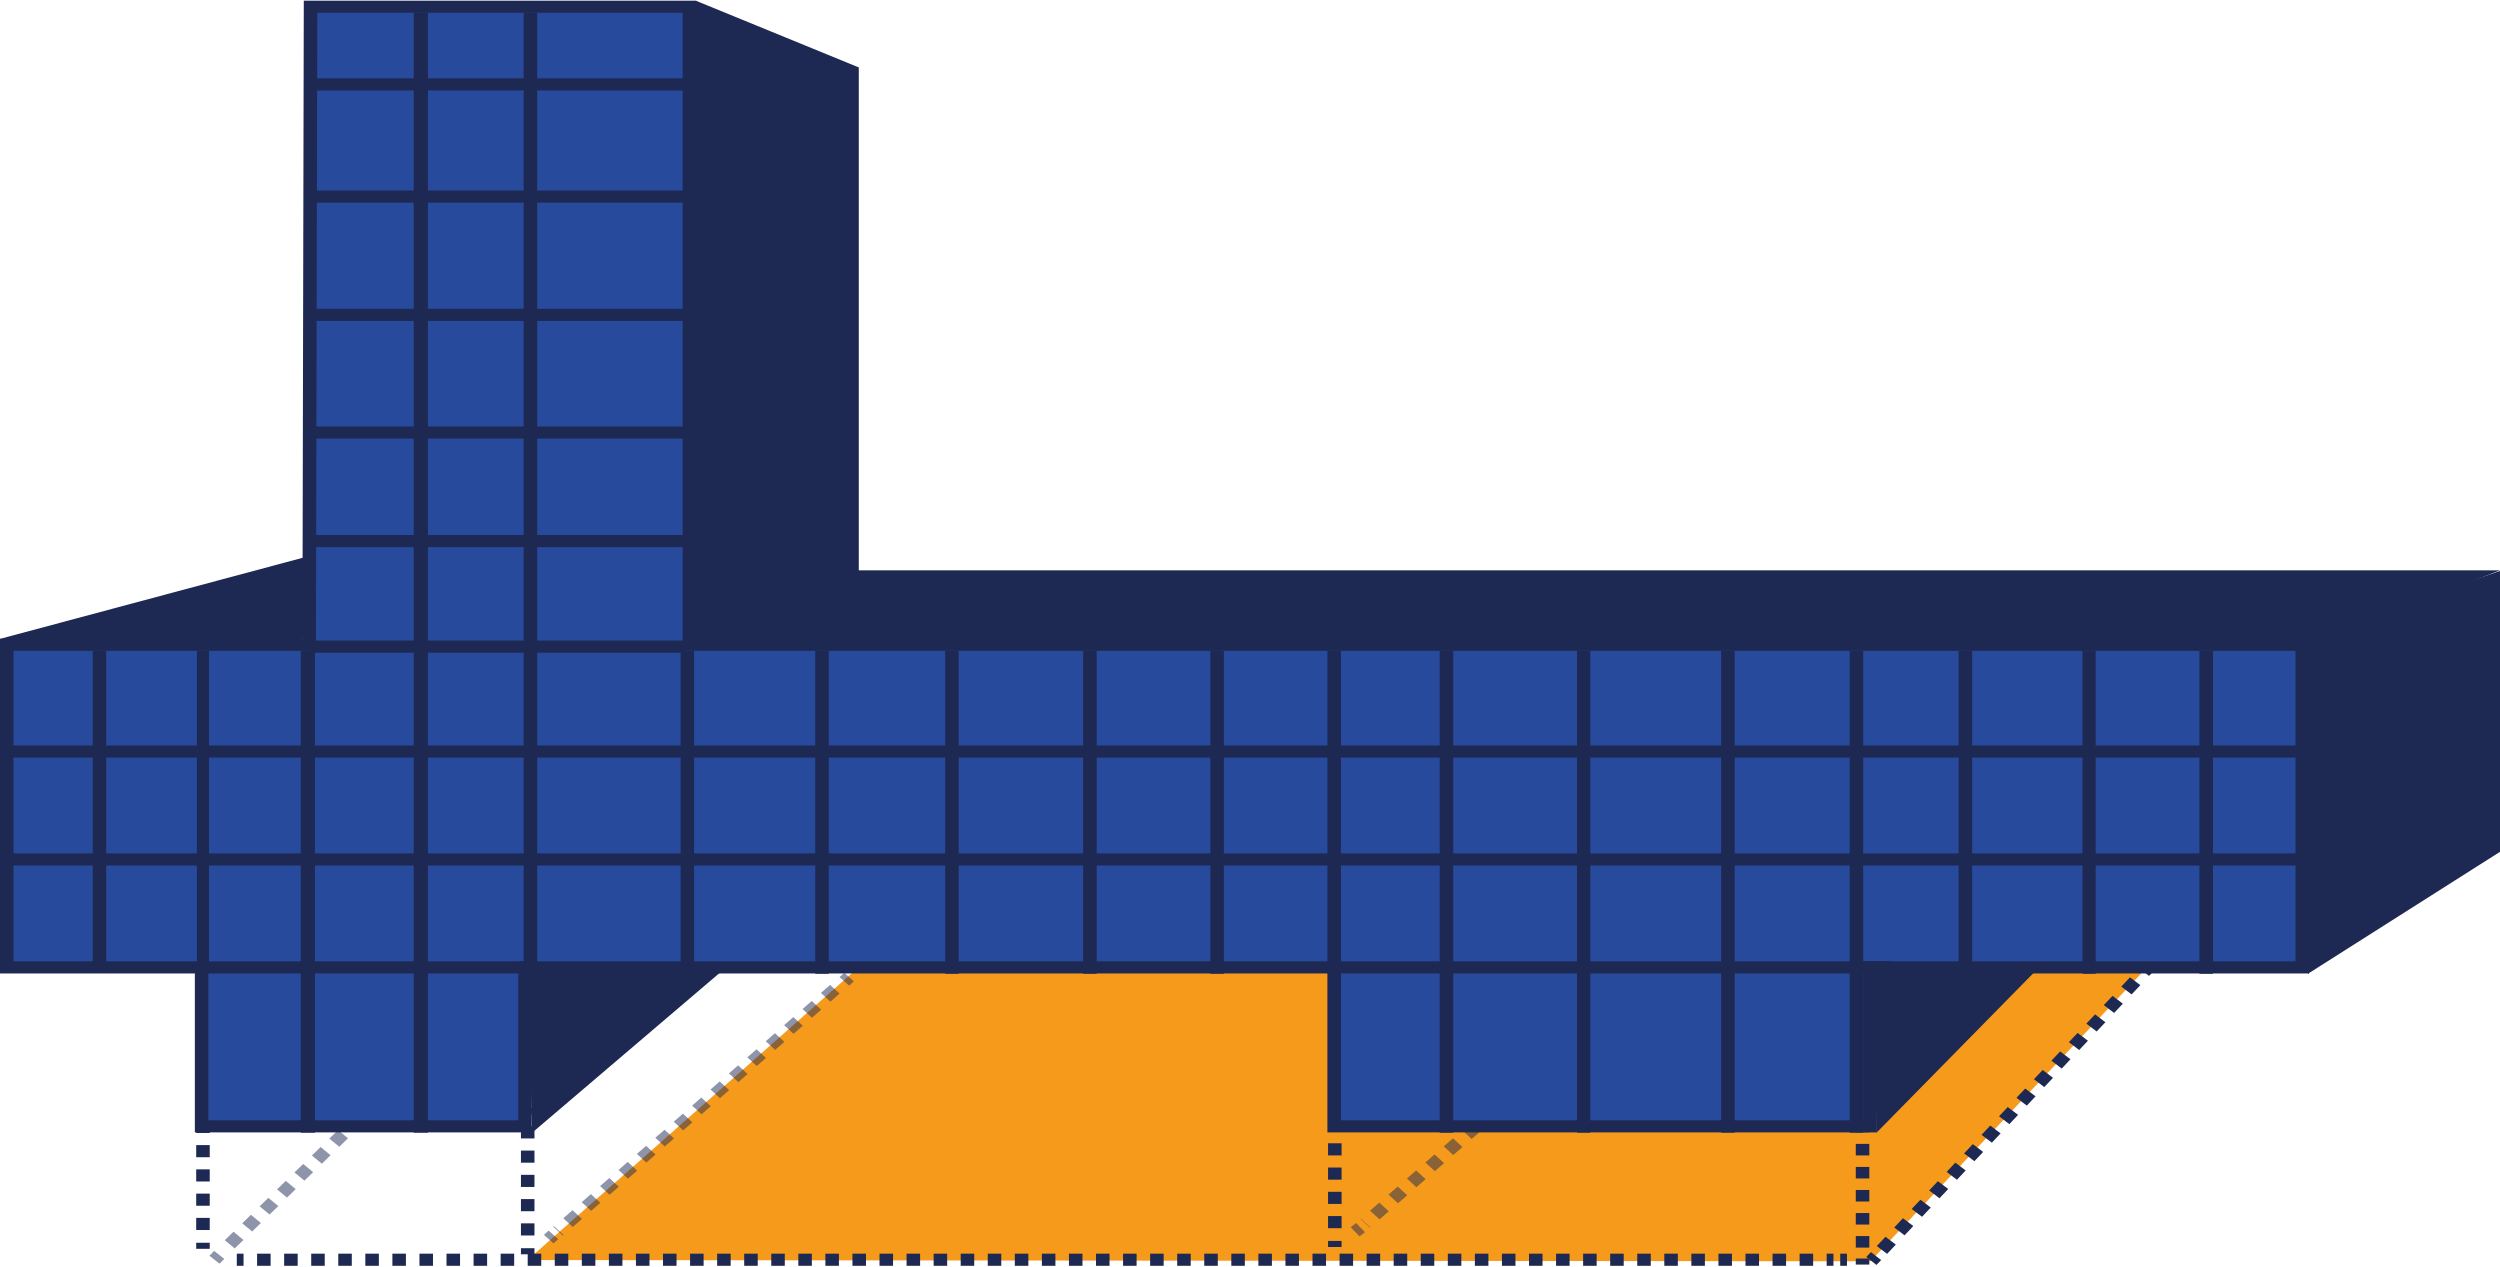 <?xml version="1.0" encoding="UTF-8"?>
<svg xmlns="http://www.w3.org/2000/svg" xmlns:xlink="http://www.w3.org/1999/xlink" width="371px" height="188px" viewBox="0 0 371 188" version="1.1">
<defs>
<filter id="alpha" filterUnits="objectBoundingBox" x="0%" y="0%" width="100%" height="100%">
  <feColorMatrix type="matrix" in="SourceGraphic" values="0 0 0 0 1 0 0 0 0 1 0 0 0 0 1 0 0 0 1 0"/>
</filter>
<mask id="mask0">
  <g filter="url(#alpha)">
<rect x="0" y="0" width="371" height="188" style="fill:rgb(0%,0%,0%);fill-opacity:0.502;stroke:none;"/>
  </g>
</mask>
<clipPath id="clip1">
  <rect x="0" y="0" width="371" height="188"/>
</clipPath>
<g id="surface5" clip-path="url(#clip1)">
<path style="fill:none;stroke-width:2;stroke-linecap:butt;stroke-linejoin:miter;stroke:rgb(11.373%,16.078%,32.549%);stroke-opacity:1;stroke-miterlimit:4;" d="M 52.701 184.699 L 52.001 185.401 " transform="matrix(1.004,0,0,0.9,0,0.104)"/>
<path style="fill:none;stroke-width:2;stroke-linecap:butt;stroke-linejoin:miter;stroke:rgb(11.373%,16.078%,32.549%);stroke-opacity:1;stroke-dasharray:1.9,1.9;stroke-miterlimit:4;" d="M 50.701 186.898 L 33.001 206.099 " transform="matrix(1.004,0,0,0.9,0,0.104)"/>
<path style="fill:none;stroke-width:2;stroke-linecap:butt;stroke-linejoin:miter;stroke:rgb(11.373%,16.078%,32.549%);stroke-opacity:1;stroke-miterlimit:4;" d="M 32.402 206.802 L 31.701 207.6 " transform="matrix(1.004,0,0,0.9,0,0.104)"/>
</g>
<mask id="mask1">
  <g filter="url(#alpha)">
<rect x="0" y="0" width="371" height="188" style="fill:rgb(0%,0%,0%);fill-opacity:0.502;stroke:none;"/>
  </g>
</mask>
<clipPath id="clip2">
  <rect x="0" y="0" width="371" height="188"/>
</clipPath>
<g id="surface8" clip-path="url(#clip2)">
<path style="fill:none;stroke-width:2;stroke-linecap:butt;stroke-linejoin:miter;stroke:rgb(11.373%,16.078%,32.549%);stroke-opacity:1;stroke-miterlimit:4;" d="M 125.5 160.999 L 124.799 161.702 " transform="matrix(1.004,0,0,0.9,0,0.104)"/>
<path style="fill:none;stroke-width:2;stroke-linecap:butt;stroke-linejoin:miter;stroke:rgb(11.373%,16.078%,32.549%);stroke-opacity:1;stroke-dasharray:1.9,1.9;stroke-miterlimit:4;" d="M 123.398 162.999 L 82.499 202.901 " transform="matrix(1.004,0,0,0.9,0,0.104)"/>
<path style="fill:none;stroke-width:2;stroke-linecap:butt;stroke-linejoin:miter;stroke:rgb(11.373%,16.078%,32.549%);stroke-opacity:1;stroke-miterlimit:4;" d="M 81.798 203.5 L 81.102 204.198 " transform="matrix(1.004,0,0,0.9,0,0.104)"/>
</g>
<mask id="mask2">
  <g filter="url(#alpha)">
<rect x="0" y="0" width="371" height="188" style="fill:rgb(0%,0%,0%);fill-opacity:0.502;stroke:none;"/>
  </g>
</mask>
<clipPath id="clip3">
  <rect x="0" y="0" width="371" height="188"/>
</clipPath>
<g id="surface11" clip-path="url(#clip3)">
<path style="fill:none;stroke-width:2;stroke-linecap:butt;stroke-linejoin:miter;stroke:rgb(11.373%,16.078%,32.549%);stroke-opacity:1;stroke-miterlimit:4;" d="M 244.799 159.701 L 244.099 160.4 " transform="matrix(1.004,0,0,0.9,0,0.104)"/>
<path style="fill:none;stroke-width:2;stroke-linecap:butt;stroke-linejoin:miter;stroke:rgb(11.373%,16.078%,32.549%);stroke-opacity:1;stroke-dasharray:1.9,1.9;stroke-miterlimit:4;" d="M 242.701 161.801 L 201.798 201.599 " transform="matrix(1.004,0,0,0.9,0,0.104)"/>
<path style="fill:none;stroke-width:2;stroke-linecap:butt;stroke-linejoin:miter;stroke:rgb(11.373%,16.078%,32.549%);stroke-opacity:1;stroke-miterlimit:4;" d="M 201.101 202.302 L 200.3 203.001 " transform="matrix(1.004,0,0,0.9,0,0.104)"/>
</g>
<clipPath id="clip4">
  <path d="M 44 95 L 103 95 L 103 97 L 44 97 Z M 44 95 "/>
</clipPath>
<clipPath id="clip5">
  <path d="M 46.062 1.902 L 102.258 1.902 L 102.258 96.609 L 341.496 96.609 L 341.496 144.504 L 277.371 144.504 L 277.371 168.09 L 197.895 168.09 L 197.895 144.504 L 77.871 144.504 L 77.871 168.09 L 29.906 168.09 L 29.906 144.504 L 1.004 144.504 L 1.004 96.609 L 45.859 96.609 Z M 46.062 1.902 "/>
</clipPath>
<clipPath id="clip6">
  <path d="M 1 110 L 342 110 L 342 113 L 1 113 Z M 1 110 "/>
</clipPath>
<clipPath id="clip7">
  <path d="M 46.062 1.902 L 102.258 1.902 L 102.258 96.609 L 341.496 96.609 L 341.496 144.504 L 277.371 144.504 L 277.371 168.09 L 197.895 168.09 L 197.895 144.504 L 77.871 144.504 L 77.871 168.09 L 29.906 168.09 L 29.906 144.504 L 1.004 144.504 L 1.004 96.609 L 45.859 96.609 Z M 46.062 1.902 "/>
</clipPath>
<clipPath id="clip8">
  <path d="M 1 126 L 342 126 L 342 129 L 1 129 Z M 1 126 "/>
</clipPath>
<clipPath id="clip9">
  <path d="M 46.062 1.902 L 102.258 1.902 L 102.258 96.609 L 341.496 96.609 L 341.496 144.504 L 277.371 144.504 L 277.371 168.09 L 197.895 168.09 L 197.895 144.504 L 77.871 144.504 L 77.871 168.09 L 29.906 168.09 L 29.906 144.504 L 1.004 144.504 L 1.004 96.609 L 45.859 96.609 Z M 46.062 1.902 "/>
</clipPath>
<clipPath id="clip10">
  <path d="M 13 94 L 16 94 L 16 145 L 13 145 Z M 13 94 "/>
</clipPath>
<clipPath id="clip11">
  <path d="M 46.062 1.902 L 102.258 1.902 L 102.258 96.609 L 341.496 96.609 L 341.496 144.504 L 277.371 144.504 L 277.371 168.09 L 197.895 168.09 L 197.895 144.504 L 77.871 144.504 L 77.871 168.09 L 29.906 168.09 L 29.906 144.504 L 1.004 144.504 L 1.004 96.609 L 45.859 96.609 Z M 46.062 1.902 "/>
</clipPath>
<clipPath id="clip12">
  <path d="M 44 1 L 47 1 L 47 169 L 44 169 Z M 44 1 "/>
</clipPath>
<clipPath id="clip13">
  <path d="M 46.062 1.902 L 102.258 1.902 L 102.258 96.609 L 341.496 96.609 L 341.496 144.504 L 277.371 144.504 L 277.371 168.09 L 197.895 168.09 L 197.895 144.504 L 77.871 144.504 L 77.871 168.09 L 29.906 168.09 L 29.906 144.504 L 1.004 144.504 L 1.004 96.609 L 45.859 96.609 Z M 46.062 1.902 "/>
</clipPath>
<clipPath id="clip14">
  <path d="M 29 88 L 32 88 L 32 146 L 29 146 Z M 29 88 "/>
</clipPath>
<clipPath id="clip15">
  <path d="M 46.062 1.902 L 102.258 1.902 L 102.258 96.609 L 341.496 96.609 L 341.496 144.504 L 277.371 144.504 L 277.371 168.09 L 197.895 168.09 L 197.895 144.504 L 77.871 144.504 L 77.871 168.09 L 29.906 168.09 L 29.906 144.504 L 1.004 144.504 L 1.004 96.609 L 45.859 96.609 Z M 46.062 1.902 "/>
</clipPath>
<clipPath id="clip16">
  <path d="M 61 1 L 64 1 L 64 169 L 61 169 Z M 61 1 "/>
</clipPath>
<clipPath id="clip17">
  <path d="M 46.062 1.902 L 102.258 1.902 L 102.258 96.609 L 341.496 96.609 L 341.496 144.504 L 277.371 144.504 L 277.371 168.09 L 197.895 168.09 L 197.895 144.504 L 77.871 144.504 L 77.871 168.09 L 29.906 168.09 L 29.906 144.504 L 1.004 144.504 L 1.004 96.609 L 45.859 96.609 Z M 46.062 1.902 "/>
</clipPath>
<clipPath id="clip18">
  <path d="M 77 1 L 80 1 L 80 156 L 77 156 Z M 77 1 "/>
</clipPath>
<clipPath id="clip19">
  <path d="M 46.062 1.902 L 102.258 1.902 L 102.258 96.609 L 341.496 96.609 L 341.496 144.504 L 277.371 144.504 L 277.371 168.09 L 197.895 168.09 L 197.895 144.504 L 77.871 144.504 L 77.871 168.09 L 29.906 168.09 L 29.906 144.504 L 1.004 144.504 L 1.004 96.609 L 45.859 96.609 Z M 46.062 1.902 "/>
</clipPath>
<clipPath id="clip20">
  <path d="M 100 95 L 103 95 L 103 146 L 100 146 Z M 100 95 "/>
</clipPath>
<clipPath id="clip21">
  <path d="M 46.062 1.902 L 102.258 1.902 L 102.258 96.609 L 341.496 96.609 L 341.496 144.504 L 277.371 144.504 L 277.371 168.09 L 197.895 168.09 L 197.895 144.504 L 77.871 144.504 L 77.871 168.09 L 29.906 168.09 L 29.906 144.504 L 1.004 144.504 L 1.004 96.609 L 45.859 96.609 Z M 46.062 1.902 "/>
</clipPath>
<clipPath id="clip22">
  <path d="M 120 92 L 123 92 L 123 146 L 120 146 Z M 120 92 "/>
</clipPath>
<clipPath id="clip23">
  <path d="M 46.062 1.902 L 102.258 1.902 L 102.258 96.609 L 341.496 96.609 L 341.496 144.504 L 277.371 144.504 L 277.371 168.09 L 197.895 168.09 L 197.895 144.504 L 77.871 144.504 L 77.871 168.09 L 29.906 168.09 L 29.906 144.504 L 1.004 144.504 L 1.004 96.609 L 45.859 96.609 Z M 46.062 1.902 "/>
</clipPath>
<clipPath id="clip24">
  <path d="M 160 92 L 163 92 L 163 147 L 160 147 Z M 160 92 "/>
</clipPath>
<clipPath id="clip25">
  <path d="M 46.062 1.902 L 102.258 1.902 L 102.258 96.609 L 341.496 96.609 L 341.496 144.504 L 277.371 144.504 L 277.371 168.09 L 197.895 168.09 L 197.895 144.504 L 77.871 144.504 L 77.871 168.09 L 29.906 168.09 L 29.906 144.504 L 1.004 144.504 L 1.004 96.609 L 45.859 96.609 Z M 46.062 1.902 "/>
</clipPath>
<clipPath id="clip26">
  <path d="M 140 94 L 143 94 L 143 147 L 140 147 Z M 140 94 "/>
</clipPath>
<clipPath id="clip27">
  <path d="M 46.062 1.902 L 102.258 1.902 L 102.258 96.609 L 341.496 96.609 L 341.496 144.504 L 277.371 144.504 L 277.371 168.09 L 197.895 168.09 L 197.895 144.504 L 77.871 144.504 L 77.871 168.09 L 29.906 168.09 L 29.906 144.504 L 1.004 144.504 L 1.004 96.609 L 45.859 96.609 Z M 46.062 1.902 "/>
</clipPath>
<clipPath id="clip28">
  <path d="M 179 94 L 182 94 L 182 147 L 179 147 Z M 179 94 "/>
</clipPath>
<clipPath id="clip29">
  <path d="M 46.062 1.902 L 102.258 1.902 L 102.258 96.609 L 341.496 96.609 L 341.496 144.504 L 277.371 144.504 L 277.371 168.09 L 197.895 168.09 L 197.895 144.504 L 77.871 144.504 L 77.871 168.09 L 29.906 168.09 L 29.906 144.504 L 1.004 144.504 L 1.004 96.609 L 45.859 96.609 Z M 46.062 1.902 "/>
</clipPath>
<clipPath id="clip30">
  <path d="M 196 92 L 199 92 L 199 147 L 196 147 Z M 196 92 "/>
</clipPath>
<clipPath id="clip31">
  <path d="M 46.062 1.902 L 102.258 1.902 L 102.258 96.609 L 341.496 96.609 L 341.496 144.504 L 277.371 144.504 L 277.371 168.09 L 197.895 168.09 L 197.895 144.504 L 77.871 144.504 L 77.871 168.09 L 29.906 168.09 L 29.906 144.504 L 1.004 144.504 L 1.004 96.609 L 45.859 96.609 Z M 46.062 1.902 "/>
</clipPath>
<clipPath id="clip32">
  <path d="M 213 92 L 216 92 L 216 169 L 213 169 Z M 213 92 "/>
</clipPath>
<clipPath id="clip33">
  <path d="M 46.062 1.902 L 102.258 1.902 L 102.258 96.609 L 341.496 96.609 L 341.496 144.504 L 277.371 144.504 L 277.371 168.09 L 197.895 168.09 L 197.895 144.504 L 77.871 144.504 L 77.871 168.09 L 29.906 168.09 L 29.906 144.504 L 1.004 144.504 L 1.004 96.609 L 45.859 96.609 Z M 46.062 1.902 "/>
</clipPath>
<clipPath id="clip34">
  <path d="M 255 91 L 258 91 L 258 169 L 255 169 Z M 255 91 "/>
</clipPath>
<clipPath id="clip35">
  <path d="M 46.062 1.902 L 102.258 1.902 L 102.258 96.609 L 341.496 96.609 L 341.496 144.504 L 277.371 144.504 L 277.371 168.09 L 197.895 168.09 L 197.895 144.504 L 77.871 144.504 L 77.871 168.09 L 29.906 168.09 L 29.906 144.504 L 1.004 144.504 L 1.004 96.609 L 45.859 96.609 Z M 46.062 1.902 "/>
</clipPath>
<clipPath id="clip36">
  <path d="M 233 91 L 236 91 L 236 169 L 233 169 Z M 233 91 "/>
</clipPath>
<clipPath id="clip37">
  <path d="M 46.062 1.902 L 102.258 1.902 L 102.258 96.609 L 341.496 96.609 L 341.496 144.504 L 277.371 144.504 L 277.371 168.09 L 197.895 168.09 L 197.895 144.504 L 77.871 144.504 L 77.871 168.09 L 29.906 168.09 L 29.906 144.504 L 1.004 144.504 L 1.004 96.609 L 45.859 96.609 Z M 46.062 1.902 "/>
</clipPath>
<clipPath id="clip38">
  <path d="M 274 93 L 277 93 L 277 169 L 274 169 Z M 274 93 "/>
</clipPath>
<clipPath id="clip39">
  <path d="M 46.062 1.902 L 102.258 1.902 L 102.258 96.609 L 341.496 96.609 L 341.496 144.504 L 277.371 144.504 L 277.371 168.09 L 197.895 168.09 L 197.895 144.504 L 77.871 144.504 L 77.871 168.09 L 29.906 168.09 L 29.906 144.504 L 1.004 144.504 L 1.004 96.609 L 45.859 96.609 Z M 46.062 1.902 "/>
</clipPath>
<clipPath id="clip40">
  <path d="M 290 92 L 293 92 L 293 146 L 290 146 Z M 290 92 "/>
</clipPath>
<clipPath id="clip41">
  <path d="M 46.062 1.902 L 102.258 1.902 L 102.258 96.609 L 341.496 96.609 L 341.496 144.504 L 277.371 144.504 L 277.371 168.09 L 197.895 168.09 L 197.895 144.504 L 77.871 144.504 L 77.871 168.09 L 29.906 168.09 L 29.906 144.504 L 1.004 144.504 L 1.004 96.609 L 45.859 96.609 Z M 46.062 1.902 "/>
</clipPath>
<clipPath id="clip42">
  <path d="M 308 92 L 311 92 L 311 147 L 308 147 Z M 308 92 "/>
</clipPath>
<clipPath id="clip43">
  <path d="M 46.062 1.902 L 102.258 1.902 L 102.258 96.609 L 341.496 96.609 L 341.496 144.504 L 277.371 144.504 L 277.371 168.09 L 197.895 168.09 L 197.895 144.504 L 77.871 144.504 L 77.871 168.09 L 29.906 168.09 L 29.906 144.504 L 1.004 144.504 L 1.004 96.609 L 45.859 96.609 Z M 46.062 1.902 "/>
</clipPath>
<clipPath id="clip44">
  <path d="M 326 91 L 329 91 L 329 146 L 326 146 Z M 326 91 "/>
</clipPath>
<clipPath id="clip45">
  <path d="M 46.062 1.902 L 102.258 1.902 L 102.258 96.609 L 341.496 96.609 L 341.496 144.504 L 277.371 144.504 L 277.371 168.09 L 197.895 168.09 L 197.895 144.504 L 77.871 144.504 L 77.871 168.09 L 29.906 168.09 L 29.906 144.504 L 1.004 144.504 L 1.004 96.609 L 45.859 96.609 Z M 46.062 1.902 "/>
</clipPath>
<clipPath id="clip46">
  <path d="M 29 142 L 79 142 L 79 145 L 29 145 Z M 29 142 "/>
</clipPath>
<clipPath id="clip47">
  <path d="M 46.062 1.902 L 102.258 1.902 L 102.258 96.609 L 341.496 96.609 L 341.496 144.504 L 277.371 144.504 L 277.371 168.09 L 197.895 168.09 L 197.895 144.504 L 77.871 144.504 L 77.871 168.09 L 29.906 168.09 L 29.906 144.504 L 1.004 144.504 L 1.004 96.609 L 45.859 96.609 Z M 46.062 1.902 "/>
</clipPath>
<clipPath id="clip48">
  <path d="M 196 142 L 282 142 L 282 145 L 196 145 Z M 196 142 "/>
</clipPath>
<clipPath id="clip49">
  <path d="M 46.062 1.902 L 102.258 1.902 L 102.258 96.609 L 341.496 96.609 L 341.496 144.504 L 277.371 144.504 L 277.371 168.09 L 197.895 168.09 L 197.895 144.504 L 77.871 144.504 L 77.871 168.09 L 29.906 168.09 L 29.906 144.504 L 1.004 144.504 L 1.004 96.609 L 45.859 96.609 Z M 46.062 1.902 "/>
</clipPath>
<clipPath id="clip50">
  <path d="M 44 79 L 104 79 L 104 82 L 44 82 Z M 44 79 "/>
</clipPath>
<clipPath id="clip51">
  <path d="M 46.062 1.902 L 102.258 1.902 L 102.258 96.609 L 341.496 96.609 L 341.496 144.504 L 277.371 144.504 L 277.371 168.09 L 197.895 168.09 L 197.895 144.504 L 77.871 144.504 L 77.871 168.09 L 29.906 168.09 L 29.906 144.504 L 1.004 144.504 L 1.004 96.609 L 45.859 96.609 Z M 46.062 1.902 "/>
</clipPath>
<clipPath id="clip52">
  <path d="M 44 63 L 106 63 L 106 66 L 44 66 Z M 44 63 "/>
</clipPath>
<clipPath id="clip53">
  <path d="M 46.062 1.902 L 102.258 1.902 L 102.258 96.609 L 341.496 96.609 L 341.496 144.504 L 277.371 144.504 L 277.371 168.09 L 197.895 168.09 L 197.895 144.504 L 77.871 144.504 L 77.871 168.09 L 29.906 168.09 L 29.906 144.504 L 1.004 144.504 L 1.004 96.609 L 45.859 96.609 Z M 46.062 1.902 "/>
</clipPath>
<clipPath id="clip54">
  <path d="M 44 45 L 106 45 L 106 48 L 44 48 Z M 44 45 "/>
</clipPath>
<clipPath id="clip55">
  <path d="M 46.062 1.902 L 102.258 1.902 L 102.258 96.609 L 341.496 96.609 L 341.496 144.504 L 277.371 144.504 L 277.371 168.09 L 197.895 168.09 L 197.895 144.504 L 77.871 144.504 L 77.871 168.09 L 29.906 168.09 L 29.906 144.504 L 1.004 144.504 L 1.004 96.609 L 45.859 96.609 Z M 46.062 1.902 "/>
</clipPath>
<clipPath id="clip56">
  <path d="M 44 28 L 106 28 L 106 31 L 44 31 Z M 44 28 "/>
</clipPath>
<clipPath id="clip57">
  <path d="M 46.062 1.902 L 102.258 1.902 L 102.258 96.609 L 341.496 96.609 L 341.496 144.504 L 277.371 144.504 L 277.371 168.09 L 197.895 168.09 L 197.895 144.504 L 77.871 144.504 L 77.871 168.09 L 29.906 168.09 L 29.906 144.504 L 1.004 144.504 L 1.004 96.609 L 45.859 96.609 Z M 46.062 1.902 "/>
</clipPath>
<clipPath id="clip58">
  <path d="M 44 11 L 106 11 L 106 14 L 44 14 Z M 44 11 "/>
</clipPath>
<clipPath id="clip59">
  <path d="M 46.062 1.902 L 102.258 1.902 L 102.258 96.609 L 341.496 96.609 L 341.496 144.504 L 277.371 144.504 L 277.371 168.09 L 197.895 168.09 L 197.895 144.504 L 77.871 144.504 L 77.871 168.09 L 29.906 168.09 L 29.906 144.504 L 1.004 144.504 L 1.004 96.609 L 45.859 96.609 Z M 46.062 1.902 "/>
</clipPath>
</defs>
<g id="surface1">
<path style=" stroke:none;fill-rule:nonzero;fill:rgb(96.078%,60.392%,10.588%);fill-opacity:1;" d="M 323.734 138.113 L 133.77 137.934 L 78.273 186.996 L 277.574 187.176 Z M 323.734 138.113 "/>
<path style="fill:none;stroke-width:2;stroke-linecap:butt;stroke-linejoin:miter;stroke:rgb(11.373%,16.078%,32.549%);stroke-opacity:1;stroke-miterlimit:4;" d="M 35.002 207.6 L 35.998 207.6 " transform="matrix(1.004,0,0,0.9,0,0.104)"/>
<path style="fill:none;stroke-width:2;stroke-linecap:butt;stroke-linejoin:miter;stroke:rgb(11.373%,16.078%,32.549%);stroke-opacity:1;stroke-dasharray:2,2;stroke-miterlimit:4;" d="M 37.999 207.6 L 271 207.6 " transform="matrix(1.004,0,0,0.9,0,0.104)"/>
<path style="fill:none;stroke-width:2;stroke-linecap:butt;stroke-linejoin:miter;stroke:rgb(11.373%,16.078%,32.549%);stroke-opacity:1;stroke-miterlimit:4;" d="M 272.001 207.6 L 273.001 207.6 " transform="matrix(1.004,0,0,0.9,0,0.104)"/>
<path style="fill:none;stroke-width:2;stroke-linecap:butt;stroke-linejoin:miter;stroke:rgb(11.373%,16.078%,32.549%);stroke-opacity:1;stroke-miterlimit:4;" d="M 30 181.7 L 30 182.698 " transform="matrix(1.004,0,0,0.9,0,0.104)"/>
<path style="fill:none;stroke-width:2;stroke-linecap:butt;stroke-linejoin:miter;stroke:rgb(11.373%,16.078%,32.549%);stroke-opacity:1;stroke-dasharray:2,2;stroke-miterlimit:4;" d="M 30 184.699 L 30 203.799 " transform="matrix(1.004,0,0,0.9,0,0.104)"/>
<path style="fill:none;stroke-width:2;stroke-linecap:butt;stroke-linejoin:miter;stroke:rgb(11.373%,16.078%,32.549%);stroke-opacity:1;stroke-miterlimit:4;" d="M 30 204.801 L 30 205.799 " transform="matrix(1.004,0,0,0.9,0,0.104)"/>
<path style="fill:none;stroke-width:2;stroke-linecap:butt;stroke-linejoin:miter;stroke:rgb(11.373%,16.078%,32.549%);stroke-opacity:1;stroke-miterlimit:4;" d="M 77.999 182.598 L 77.999 183.601 " transform="matrix(1.004,0,0,0.9,0,0.104)"/>
<path style="fill:none;stroke-width:2;stroke-linecap:butt;stroke-linejoin:miter;stroke:rgb(11.373%,16.078%,32.549%);stroke-opacity:1;stroke-dasharray:2,2;stroke-miterlimit:4;" d="M 77.999 185.601 L 77.999 204.702 " transform="matrix(1.004,0,0,0.9,0,0.104)"/>
<path style="fill:none;stroke-width:2;stroke-linecap:butt;stroke-linejoin:miter;stroke:rgb(11.373%,16.078%,32.549%);stroke-opacity:1;stroke-miterlimit:4;" d="M 77.999 205.7 L 77.999 206.702 " transform="matrix(1.004,0,0,0.9,0,0.104)"/>
<path style="fill:none;stroke-width:2;stroke-linecap:butt;stroke-linejoin:miter;stroke:rgb(11.373%,16.078%,32.549%);stroke-opacity:1;stroke-miterlimit:4;" d="M 275.301 185.601 L 275.301 186.599 " transform="matrix(1.004,0,0,0.9,0,0.104)"/>
<path style="fill:none;stroke-width:2;stroke-linecap:butt;stroke-linejoin:miter;stroke:rgb(11.373%,16.078%,32.549%);stroke-opacity:1;stroke-dasharray:1.9,1.9;stroke-miterlimit:4;" d="M 275.301 188.5 L 275.301 206.498 " transform="matrix(1.004,0,0,0.9,0,0.104)"/>
<path style="fill:none;stroke-width:2;stroke-linecap:butt;stroke-linejoin:miter;stroke:rgb(11.373%,16.078%,32.549%);stroke-opacity:1;stroke-miterlimit:4;" d="M 275.301 207.401 L 275.301 208.399 " transform="matrix(1.004,0,0,0.9,0,0.104)"/>
<path style="fill:none;stroke-width:2;stroke-linecap:butt;stroke-linejoin:miter;stroke:rgb(11.373%,16.078%,32.549%);stroke-opacity:1;stroke-miterlimit:4;" d="M 330.401 144.098 L 329.7 144.901 " transform="matrix(1.004,0,0,0.9,0,0.104)"/>
<path style="fill:none;stroke-width:2;stroke-linecap:butt;stroke-linejoin:miter;stroke:rgb(11.373%,16.078%,32.549%);stroke-opacity:1;stroke-dasharray:2,2;stroke-miterlimit:4;" d="M 328.501 146.402 L 277.902 206.298 " transform="matrix(1.004,0,0,0.9,0,0.104)"/>
<path style="fill:none;stroke-width:2;stroke-linecap:butt;stroke-linejoin:miter;stroke:rgb(11.373%,16.078%,32.549%);stroke-opacity:1;stroke-miterlimit:4;" d="M 277.298 207.001 L 276.602 207.8 " transform="matrix(1.004,0,0,0.9,0,0.104)"/>
<use xlink:href="#surface5" mask="url(#mask0)"/>
<use xlink:href="#surface8" mask="url(#mask1)"/>
<path style="fill:none;stroke-width:2;stroke-linecap:butt;stroke-linejoin:miter;stroke:rgb(11.373%,16.078%,32.549%);stroke-opacity:1;stroke-miterlimit:4;" d="M 197.298 181.401 L 197.298 182.399 " transform="matrix(1.004,0,0,0.9,0,0.104)"/>
<path style="fill:none;stroke-width:2;stroke-linecap:butt;stroke-linejoin:miter;stroke:rgb(11.373%,16.078%,32.549%);stroke-opacity:1;stroke-dasharray:2,2;stroke-miterlimit:4;" d="M 197.298 184.399 L 197.298 203.5 " transform="matrix(1.004,0,0,0.9,0,0.104)"/>
<path style="fill:none;stroke-width:2;stroke-linecap:butt;stroke-linejoin:miter;stroke:rgb(11.373%,16.078%,32.549%);stroke-opacity:1;stroke-miterlimit:4;" d="M 197.298 204.502 L 197.298 205.5 " transform="matrix(1.004,0,0,0.9,0,0.104)"/>
<use xlink:href="#surface11" mask="url(#mask2)"/>
<path style=" stroke:none;fill-rule:nonzero;fill:rgb(11.373%,16.078%,32.549%);fill-opacity:1;" d="M 302.461 143.695 L 278.477 168.09 L 277.973 142.973 L 302.559 143.695 Z M 302.461 143.695 "/>
<path style=" stroke:none;fill-rule:nonzero;fill:rgb(11.373%,16.078%,32.549%);fill-opacity:1;" d="M 107.074 144.145 L 78.977 168.09 L 78.273 143.695 Z M 107.074 144.145 "/>
<path style=" stroke:none;fill-rule:nonzero;fill:rgb(11.373%,16.078%,32.549%);fill-opacity:1;" d="M 127.445 86.707 L 102.762 95.531 L 103.262 0.105 L 127.445 10.008 Z M 127.445 86.707 "/>
<path style=" stroke:none;fill-rule:nonzero;fill:rgb(11.373%,16.078%,32.549%);fill-opacity:1;" d="M 0 94.809 L 40.441 96.16 L 83.996 82.656 L 45.359 82.656 Z M 0 94.809 "/>
<path style=" stroke:none;fill-rule:nonzero;fill:rgb(15.686%,29.02%,61.569%);fill-opacity:1;" d="M 46.062 1.004 L 102.258 1.004 L 102.258 95.711 L 341.496 95.711 L 341.496 143.605 L 277.371 143.605 L 277.371 167.191 L 197.895 167.191 L 197.895 143.605 L 77.871 143.605 L 77.871 167.191 L 29.906 167.191 L 29.906 143.605 L 1.004 143.605 L 1.004 95.711 L 45.859 95.711 Z M 46.062 1.004 "/>
<path style=" stroke:none;fill-rule:nonzero;fill:rgb(11.373%,16.078%,32.549%);fill-opacity:1;" d="M 371 84.727 L 371 126.41 L 342.5 144.504 L 342.098 94.629 Z M 371 84.727 "/>
<path style=" stroke:none;fill-rule:nonzero;fill:rgb(11.373%,16.078%,32.549%);fill-opacity:1;" d="M 101.457 95.891 L 126.441 84.637 L 371 84.637 C 371 84.637 343 95.531 343 95.531 Z M 101.457 95.891 "/>
<g clip-path="url(#clip4)" clip-rule="nonzero">
<g clip-path="url(#clip5)" clip-rule="nonzero">
<path style="fill:none;stroke-width:2;stroke-linecap:butt;stroke-linejoin:miter;stroke:rgb(11.373%,16.078%,32.549%);stroke-opacity:1;stroke-miterlimit:4;" d="M 45.699 106.5 L 101.102 106.5 " transform="matrix(1.004,0,0,0.9,0,0.104)"/>
</g>
</g>
<g clip-path="url(#clip6)" clip-rule="nonzero">
<g clip-path="url(#clip7)" clip-rule="nonzero">
<path style="fill:none;stroke-width:2;stroke-linecap:butt;stroke-linejoin:miter;stroke:rgb(11.373%,16.078%,32.549%);stroke-opacity:1;stroke-miterlimit:4;" d="M 1.6 123.8 L 340.899 123.8 " transform="matrix(1.004,0,0,0.9,0,0.104)"/>
</g>
</g>
<g clip-path="url(#clip8)" clip-rule="nonzero">
<g clip-path="url(#clip9)" clip-rule="nonzero">
<path style="fill:none;stroke-width:2;stroke-linecap:butt;stroke-linejoin:miter;stroke:rgb(11.373%,16.078%,32.549%);stroke-opacity:1;stroke-miterlimit:4;" d="M 0.498 141.599 L 339.801 141.599 " transform="matrix(1.004,0,0,0.9,0,0.104)"/>
</g>
</g>
<g clip-path="url(#clip10)" clip-rule="nonzero">
<g clip-path="url(#clip11)" clip-rule="nonzero">
<path style="fill:none;stroke-width:2;stroke-linecap:butt;stroke-linejoin:miter;stroke:rgb(11.373%,16.078%,32.549%);stroke-opacity:1;stroke-miterlimit:4;" d="M 14.698 106.4 L 14.698 159.901 " transform="matrix(1.004,0,0,0.9,0,0.104)"/>
</g>
</g>
<g clip-path="url(#clip12)" clip-rule="nonzero">
<g clip-path="url(#clip13)" clip-rule="nonzero">
<path style="fill:none;stroke-width:2.1;stroke-linecap:butt;stroke-linejoin:miter;stroke:rgb(11.373%,16.078%,32.549%);stroke-opacity:1;stroke-miterlimit:4;" d="M 45.5 -6.802 L 45.5 189.098 " transform="matrix(1.004,0,0,0.9,0,0.104)"/>
</g>
</g>
<g clip-path="url(#clip14)" clip-rule="nonzero">
<g clip-path="url(#clip15)" clip-rule="nonzero">
<path style="fill:none;stroke-width:1.8;stroke-linecap:butt;stroke-linejoin:miter;stroke:rgb(11.373%,16.078%,32.549%);stroke-opacity:1;stroke-miterlimit:4;" d="M 30 99.202 L 30 160.4 " transform="matrix(1.004,0,0,0.9,0,0.104)"/>
</g>
</g>
<g clip-path="url(#clip16)" clip-rule="nonzero">
<g clip-path="url(#clip17)" clip-rule="nonzero">
<path style="fill:none;stroke-width:2.1;stroke-linecap:butt;stroke-linejoin:miter;stroke:rgb(11.373%,16.078%,32.549%);stroke-opacity:1;stroke-miterlimit:4;" d="M 62.199 -7.001 L 62.199 189.701 " transform="matrix(1.004,0,0,0.9,0,0.104)"/>
</g>
</g>
<g clip-path="url(#clip18)" clip-rule="nonzero">
<g clip-path="url(#clip19)" clip-rule="nonzero">
<path style="fill:none;stroke-width:2;stroke-linecap:butt;stroke-linejoin:miter;stroke:rgb(11.373%,16.078%,32.549%);stroke-opacity:1;stroke-miterlimit:4;" d="M 78.4 -7.001 L 78.4 171.2 " transform="matrix(1.004,0,0,0.9,0,0.104)"/>
</g>
</g>
<g clip-path="url(#clip20)" clip-rule="nonzero">
<g clip-path="url(#clip21)" clip-rule="nonzero">
<path style="fill:none;stroke-width:2;stroke-linecap:butt;stroke-linejoin:miter;stroke:rgb(11.373%,16.078%,32.549%);stroke-opacity:1;stroke-miterlimit:4;" d="M 101.6 107.198 L 101.6 160.799 " transform="matrix(1.004,0,0,0.9,0,0.104)"/>
</g>
</g>
<g clip-path="url(#clip22)" clip-rule="nonzero">
<g clip-path="url(#clip23)" clip-rule="nonzero">
<path style="fill:none;stroke-width:2;stroke-linecap:butt;stroke-linejoin:miter;stroke:rgb(11.373%,16.078%,32.549%);stroke-opacity:1;stroke-miterlimit:4;" d="M 121.499 103.601 L 121.499 160.699 " transform="matrix(1.004,0,0,0.9,0,0.104)"/>
</g>
</g>
<g clip-path="url(#clip24)" clip-rule="nonzero">
<g clip-path="url(#clip25)" clip-rule="nonzero">
<path style="fill:none;stroke-width:2;stroke-linecap:butt;stroke-linejoin:miter;stroke:rgb(11.373%,16.078%,32.549%);stroke-opacity:1;stroke-miterlimit:4;" d="M 161.101 103.402 L 161.101 161.198 " transform="matrix(1.004,0,0,0.9,0,0.104)"/>
</g>
</g>
<g clip-path="url(#clip26)" clip-rule="nonzero">
<g clip-path="url(#clip27)" clip-rule="nonzero">
<path style="fill:none;stroke-width:2;stroke-linecap:butt;stroke-linejoin:miter;stroke:rgb(11.373%,16.078%,32.549%);stroke-opacity:1;stroke-miterlimit:4;" d="M 140.701 105.402 L 140.701 161.098 " transform="matrix(1.004,0,0,0.9,0,0.104)"/>
</g>
</g>
<g clip-path="url(#clip28)" clip-rule="nonzero">
<g clip-path="url(#clip29)" clip-rule="nonzero">
<path style="fill:none;stroke-width:2;stroke-linecap:butt;stroke-linejoin:miter;stroke:rgb(11.373%,16.078%,32.549%);stroke-opacity:1;stroke-miterlimit:4;" d="M 179.899 106.4 L 179.899 161.198 " transform="matrix(1.004,0,0,0.9,0,0.104)"/>
</g>
</g>
<g clip-path="url(#clip30)" clip-rule="nonzero">
<g clip-path="url(#clip31)" clip-rule="nonzero">
<path style="fill:none;stroke-width:2;stroke-linecap:butt;stroke-linejoin:miter;stroke:rgb(11.373%,16.078%,32.549%);stroke-opacity:1;stroke-miterlimit:4;" d="M 197.201 103.402 L 197.201 161.198 " transform="matrix(1.004,0,0,0.9,0,0.104)"/>
</g>
</g>
<g clip-path="url(#clip32)" clip-rule="nonzero">
<g clip-path="url(#clip33)" clip-rule="nonzero">
<path style="fill:none;stroke-width:2;stroke-linecap:butt;stroke-linejoin:miter;stroke:rgb(11.373%,16.078%,32.549%);stroke-opacity:1;stroke-miterlimit:4;" d="M 213.799 103.601 L 213.799 189.298 " transform="matrix(1.004,0,0,0.9,0,0.104)"/>
</g>
</g>
<g clip-path="url(#clip34)" clip-rule="nonzero">
<g clip-path="url(#clip35)" clip-rule="nonzero">
<path style="fill:none;stroke-width:2;stroke-linecap:butt;stroke-linejoin:miter;stroke:rgb(11.373%,16.078%,32.549%);stroke-opacity:1;stroke-miterlimit:4;" d="M 255.399 102.499 L 255.399 188.2 " transform="matrix(1.004,0,0,0.9,0,0.104)"/>
</g>
</g>
<g clip-path="url(#clip36)" clip-rule="nonzero">
<g clip-path="url(#clip37)" clip-rule="nonzero">
<path style="fill:none;stroke-width:2;stroke-linecap:butt;stroke-linejoin:miter;stroke:rgb(11.373%,16.078%,32.549%);stroke-opacity:1;stroke-miterlimit:4;" d="M 234.099 102.799 L 234.099 188.4 " transform="matrix(1.004,0,0,0.9,0,0.104)"/>
</g>
</g>
<g clip-path="url(#clip38)" clip-rule="nonzero">
<g clip-path="url(#clip39)" clip-rule="nonzero">
<path style="fill:none;stroke-width:2;stroke-linecap:butt;stroke-linejoin:miter;stroke:rgb(11.373%,16.078%,32.549%);stroke-opacity:1;stroke-miterlimit:4;" d="M 274.398 104.5 L 274.398 187.801 " transform="matrix(1.004,0,0,0.9,0,0.104)"/>
</g>
</g>
<g clip-path="url(#clip40)" clip-rule="nonzero">
<g clip-path="url(#clip41)" clip-rule="nonzero">
<path style="fill:none;stroke-width:2;stroke-linecap:butt;stroke-linejoin:miter;stroke:rgb(11.373%,16.078%,32.549%);stroke-opacity:1;stroke-miterlimit:4;" d="M 290.502 103.198 L 290.502 160.999 " transform="matrix(1.004,0,0,0.9,0,0.104)"/>
</g>
</g>
<g clip-path="url(#clip42)" clip-rule="nonzero">
<g clip-path="url(#clip43)" clip-rule="nonzero">
<path style="fill:none;stroke-width:2;stroke-linecap:butt;stroke-linejoin:miter;stroke:rgb(11.373%,16.078%,32.549%);stroke-opacity:1;stroke-miterlimit:4;" d="M 308.801 103.302 L 308.801 161.098 " transform="matrix(1.004,0,0,0.9,0,0.104)"/>
</g>
</g>
<g clip-path="url(#clip44)" clip-rule="nonzero">
<g clip-path="url(#clip45)" clip-rule="nonzero">
<path style="fill:none;stroke-width:2;stroke-linecap:butt;stroke-linejoin:miter;stroke:rgb(11.373%,16.078%,32.549%);stroke-opacity:1;stroke-miterlimit:4;" d="M 326.099 102.799 L 326.099 160.799 " transform="matrix(1.004,0,0,0.9,0,0.104)"/>
</g>
</g>
<g clip-path="url(#clip46)" clip-rule="nonzero">
<g clip-path="url(#clip47)" clip-rule="nonzero">
<path style="fill:none;stroke-width:2;stroke-linecap:butt;stroke-linejoin:miter;stroke:rgb(11.373%,16.078%,32.549%);stroke-opacity:1;stroke-miterlimit:4;" d="M 30.701 159.402 L 77.501 159.402 " transform="matrix(1.004,0,0,0.9,0,0.104)"/>
</g>
</g>
<g clip-path="url(#clip48)" clip-rule="nonzero">
<g clip-path="url(#clip49)" clip-rule="nonzero">
<path style="fill:none;stroke-width:2;stroke-linecap:butt;stroke-linejoin:miter;stroke:rgb(11.373%,16.078%,32.549%);stroke-opacity:1;stroke-miterlimit:4;" d="M 196.8 159.402 L 279.502 159.402 " transform="matrix(1.004,0,0,0.9,0,0.104)"/>
</g>
</g>
<g clip-path="url(#clip50)" clip-rule="nonzero">
<g clip-path="url(#clip51)" clip-rule="nonzero">
<path style="fill:none;stroke-width:2;stroke-linecap:butt;stroke-linejoin:miter;stroke:rgb(11.373%,16.078%,32.549%);stroke-opacity:1;stroke-miterlimit:4;" d="M 44.901 89.1 L 102.6 89.1 " transform="matrix(1.004,0,0,0.9,0,0.104)"/>
</g>
</g>
<g clip-path="url(#clip52)" clip-rule="nonzero">
<g clip-path="url(#clip53)" clip-rule="nonzero">
<path style="fill:none;stroke-width:2;stroke-linecap:butt;stroke-linejoin:miter;stroke:rgb(11.373%,16.078%,32.549%);stroke-opacity:1;stroke-miterlimit:4;" d="M 45.399 71.202 L 104.5 71.202 " transform="matrix(1.004,0,0,0.9,0,0.104)"/>
</g>
</g>
<g clip-path="url(#clip54)" clip-rule="nonzero">
<g clip-path="url(#clip55)" clip-rule="nonzero">
<path style="fill:none;stroke-width:2;stroke-linecap:butt;stroke-linejoin:miter;stroke:rgb(11.373%,16.078%,32.549%);stroke-opacity:1;stroke-miterlimit:4;" d="M 45.399 51.802 L 104.5 51.802 " transform="matrix(1.004,0,0,0.9,0,0.104)"/>
</g>
</g>
<g clip-path="url(#clip56)" clip-rule="nonzero">
<g clip-path="url(#clip57)" clip-rule="nonzero">
<path style="fill:none;stroke-width:2;stroke-linecap:butt;stroke-linejoin:miter;stroke:rgb(11.373%,16.078%,32.549%);stroke-opacity:1;stroke-miterlimit:4;" d="M 44.901 32.302 L 104.001 32.302 " transform="matrix(1.004,0,0,0.9,0,0.104)"/>
</g>
</g>
<g clip-path="url(#clip58)" clip-rule="nonzero">
<g clip-path="url(#clip59)" clip-rule="nonzero">
<path style="fill:none;stroke-width:2;stroke-linecap:butt;stroke-linejoin:miter;stroke:rgb(11.373%,16.078%,32.549%);stroke-opacity:1;stroke-miterlimit:4;" d="M 45.399 13.8 L 104.5 13.8 " transform="matrix(1.004,0,0,0.9,0,0.104)"/>
</g>
</g>
<path style="fill:none;stroke-width:2;stroke-linecap:butt;stroke-linejoin:miter;stroke:rgb(11.373%,16.078%,32.549%);stroke-opacity:1;stroke-miterlimit:4;" d="M 45.901 1 L 101.9 1 L 101.9 106.201 L 340.299 106.201 L 340.299 159.402 L 276.399 159.402 L 276.399 185.601 L 197.201 185.601 L 197.201 159.402 L 77.598 159.402 L 77.598 185.601 L 29.801 185.601 L 29.801 159.402 L 1 159.402 L 1 106.201 L 45.699 106.201 Z M 45.901 1 " transform="matrix(1.004,0,0,0.9,0,0.104)"/>
</g>
</svg>
